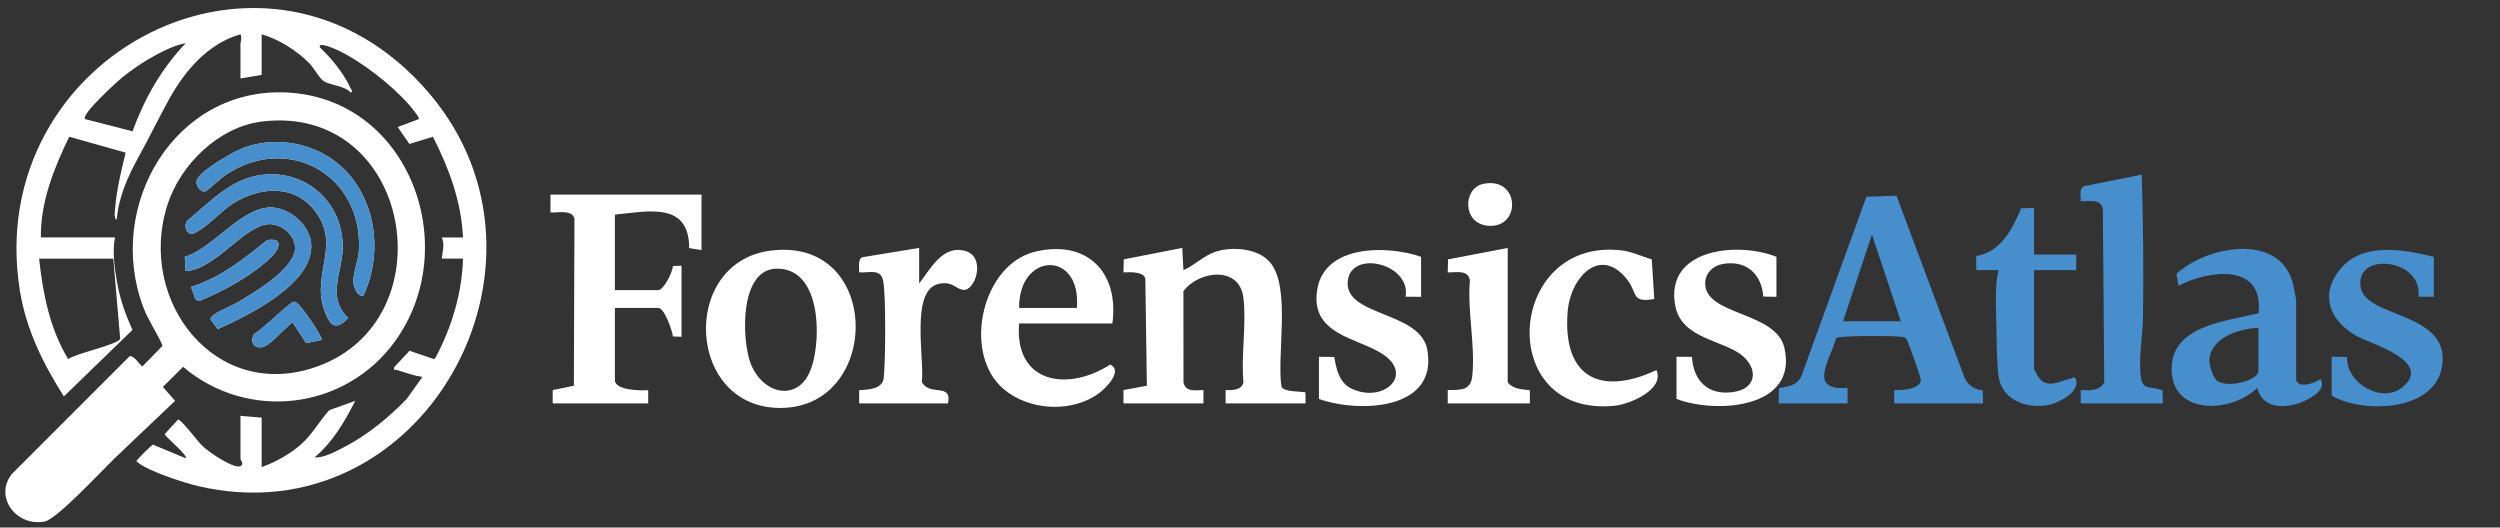 <?xml version="1.0" encoding="UTF-8"?>
<svg id="katman_1" xmlns="http://www.w3.org/2000/svg" version="1.1" viewBox="0 0 1872 395">
  <rect x="0" y="0" width="1872" height="395" fill="#333333" stroke="none"/>
  <!-- Generator: Adobe Illustrator 29.6.0, SVG Export Plug-In . SVG Version: 2.1.1 Build 207)  -->
  <defs>
    <style>
      .st0 {
        fill: #fff;
      }

      .st1 {
        fill: #468ecc;
      }
    </style>
  </defs>
  <path class="st1" d="M1331.86,302.07l.16-11.48c7.44-1.11,14.44-2.15,17.29-10.15l48.21-133.06,22.55-.87,51.16,136.77c2.77,5.4,7.45,8.49,13.45,8.99l.19,9.8h-66.52v-9.98c5.89.15,19.34-.32,20.01-7.55.15-1.62-9.72-29.35-10.85-30.7-1.55-1.87-2.86-1.49-4.9-1.75-5.39-.67-46.33-.9-47.68,1.08-4.37,16.1-21.92,39.7,8.51,37.26v11.65h-51.56ZM1423.33,240.54l-21.6-64.86-21.64,64.86h43.24Z"/>
  <path class="st0" d="M841.26,302.07v-9.99s17.52-3.25,17.52-3.25l-1.17-80.45c-1.75-5.22-11.93-4.61-16.37-4.42l.24-9.76,43.82-8.57.86,16.65c8.25-3.51,15.09-10.77,23.73-13.67,12.59-4.22,31.95-2.91,41.14,7.83,15.73,18.38,4.95,69.2,8.5,92.94,1.47,4.24,13.89,3.56,18.03,4.43l.05,8.26h-59.87v-9.97c4.67.16,12.21.2,13.31-5.82-1.77-19.95,2.38-43.81.04-63.23-2.97-24.56-33.86-20.23-44.95-4.96l.06,68.15c1.42,7.61,9.05,5.89,14.93,5.86v9.99h-59.88Z"/>
  <path class="st0" d="M525.29,145.74v41.58l-9.25-1.56c.12-34.94-30.99-27.53-55.61-25.05v56.54h32.43c4.21,0,10.89-13.74,11.01-18.07l6.45-.22v53.22l-6.42-.23c-.54-4.44-6.34-21.39-11.04-21.39h-32.43v54.05c0,7.66,19.4,8.11,24.95,7.48v9.99h-71.52v-9.99s15.86-3.26,15.86-3.26l.43-125.29c-1.98-6.75-12.44-4.09-17.97-4.48v-13.32s113.09,0,113.09,0Z"/>
  <path class="st0" d="M576.44,187.75c83.83-11.37,84.28,115.91,9.46,117.7-71.91,1.71-77.31-108.49-9.46-117.7ZM581.26,201.19c-27.55.71-25.81,52.38-19.45,70.17,8.62,24.09,36.56,30.76,45.76,4.06,7.71-22.36,7.13-75.1-26.31-74.23Z"/>
  <path class="st1" d="M1719.35,284.61c2.05,6.6,14.42,2.09,18.27-.83,3.56,6.69-2.47,11.05-8.05,14.37-12.73,7.59-34.97,10.61-39.31-7.72-19.24,19.08-64.19,20.89-64.17-14.14.01-32.88,41.48-35.72,65.09-41.77,4.18-37.73-36.74-32.45-59.95-20.6l-1.51-8.88c22.8-20.91,76.98-31.27,87.24,7.12.42,1.57,2.39,11.8,2.39,12.58v59.87ZM1691.08,245.52c-14.72.47-37.29,7.73-36.66,25.72.12,3.25,3.19,11.82,5.51,13.72,7.41,6.05,31.15.04,31.15-7.01v-32.43Z"/>
  <path class="st0" d="M832.95,242.2h-69.85c-3.64,44.96,36.49,51.33,68.22,30.75,9.67,4.63-2.81,17.37-8.46,21.53-20.34,14.95-52.4,13.05-71.41-3.19-31.15-26.61-16.44-93.19,23.61-102.82,38.87-9.35,63.09,15.38,57.9,53.74ZM806.34,230.56c3.67-43.3-43.54-42.18-43.24,0h43.24Z"/>
  <path class="st1" d="M1558.03,302.07v-9.99c6.49.3,14.05.81,17.64-5.73l-1.06-129.76c-1.53-8.15-10.45-5.65-16.59-5.86.22-3.69-1.49-9.94,2.78-11.37l42.94-8.62c1.06,35.66,1.5,71.64.93,107.37-.22,13.86-3.28,28.72-1.74,43.19,1.25,11.75,7.47,7.4,16.41,11l.22,9.76h-61.53Z"/>
  <path class="st1" d="M1822.45,192.31v29.93l-11.57-.07c3.8-28.96-49.26-34.27-42.98-6.12,5,22.44,68.75,17.69,60.47,59.51-6.48,32.73-59.2,34.18-82.41,20.69v-29.1l11.48.17c-.62,19.89,26.54,35.41,41.84,22.38,22.72-19.36-24.58-32.33-35.05-38.32-19.28-11.02-27.5-29.95-12.48-49.12,16.75-21.38,47.79-15.56,70.71-9.94Z"/>
  <path class="st0" d="M1064.11,192.31v29.93l-11.57-.07c3.97-24.76-40.28-35.29-43.27-12.25-3.54,27.23,54.05,22.66,59.45,51.79,8.47,45.71-51.24,47.67-81.1,37.03v-31.6l11.48.16c1.62,9.41,3.78,19.63,13.45,23.96,23.89,10.71,46.32-10.7,22.78-26.11-18.88-12.36-54.48-14.42-48.99-48.34,5.51-33.96,52.77-33.24,77.76-24.51Z"/>
  <path class="st0" d="M1330.2,192.31v29.93l-9.82-.16c-1.31-17.12-13.08-27.58-30.54-24.38-6.88,1.26-12.66,6.45-12.97,13.77-1.08,25,52.86,21.37,59.27,48.91,10.62,45.63-51.04,49.63-80.77,38.36v-31.6l11.57.07c1.07,18.05,12.04,28.94,30.69,26.39,19.95-2.73,18.93-21,2.45-30.44-16.05-9.19-41.38-11.76-45.64-34.17-8.13-42.76,46.53-48.38,75.76-36.69Z"/>
  <path class="st0" d="M1236.84,194.19l1.89,29.72c-17.33,2.99-12.44-4.3-19.97-14.14-20.16-26.32-42.73-2.45-44.87,23.3-4.04,48.68,23.59,64.04,66.47,44.04,6.22,14.33-19.36,25.37-30.74,26.63-90.71,10-81.97-126.52,4.8-116.24,7.43.88,15.22,4.65,22.41,6.7Z"/>
  <path class="st0" d="M688.26,185.66v26.61c8.48-10.89,17.84-29.52,35.02-24.2,15.13,4.69,7.01,30.33-2.19,28.95-5.99-.89-7.91-6.76-18.34-4.41-21.36,4.81-10.28,56.88-12.51,73.33,5.57,11.25,22.85.19,19.63,16.12h-66.52v-9.97c6.66-.22,17.41-.62,18.39-9.06,1.34-11.63,1.73-62.73-.46-72.9-2.01-9.31-10.68-5.64-17.93-6.18.19-3.56-1.41-10.09,2.75-11.4l42.16-6.9Z"/>
  <path class="st1" d="M1523.11,155.72v34.92h31.6v11.64h-31.6v74.01c0,.43,3.61,6.72,4.24,7.4,6.82,7.35,15.69,1.34,22.98-.18,1.41-.29,3.43-2.4,4.33,1.19,2.44,9.78-14.87,17.81-22.55,18.88-15.87,2.21-33.53-4.69-35.65-22.27-1.41-11.75-1.4-30.58-1.71-43.2-.28-11.53-.92-24.91,1.75-35.82h-16.64s-.09-10.7-.09-10.7c18.07-2.38,27.34-20.28,33.62-35.61l9.72-.27Z"/>
  <path class="st0" d="M1128.97,185.66v100.61c3.81,5.11,10.72,5.28,16.55,5.89l.08,9.91h-61.53v-9.99c9.85-.16,17.26.48,18.39-10.71,2.33-23.04-3.81-48.19-1.8-71.56-1.53-8.15-10.45-5.65-16.59-5.86l.23-9.76,44.68-8.54Z"/>
  <path class="st0" d="M1110.2,137.79c27.63-6.31,29.42,32.71,4.7,31.3-20.18-1.15-19.5-27.92-4.7-31.3Z"/>
  <path class="st0" d="M86.16,177.81c-2.33,10.26-.19,24.17,1.71,34.67,2.23,12.33,6.21,23.23,11.31,34.58l-51.36,49.78c-15.55-24.53-28.16-49.86-32.88-78.9C-13.78,41.21,201.13-71.56,321.56,70.05c108.87,128-5.75,333.31-173.51,293.87-10.36-2.43-36.91-11.11-44.67-17.5-2.09-1.72-1.03-1.13-.05-2.61.89-1.32,10.46-10.81,11.24-10.88l24.47,10.22c1.96-2.07-14.49-15.35-15.76-18.04l10.01-10.96c2.26-.4,14.79,16.57,18.3,19.77,3.12,2.85,7.77,6.24,11.38,8.46,3.17,1.94,16.91,10.53,18.34,5.21.49-1.82-1.25-3.26-1.25-3.78v-32.41l15.87,1.32v37.04c10.41-3.73,21.49-9.84,29.72-17.24,8.47-7.62,13.42-17.13,20.91-25.39l19.47-6.99c-8.09,15.84-16.69,30.62-30.41,42.34,6.77.64,16.15-4.62,22.51-7.92,17.12-8.9,32.92-21.93,46.3-35.7l11.86-16.56c-6.49-1-12.93-3.35-19.22-5.27-1.46-.45-2.37.92-1.93-1.99l11.5-12.39,18.27,6.25,1.26-1.14c12.1-22.85,19.75-48.09,20.54-74.1h-15.88c.48-5.74,2.39-10.15,0-15.86h15.87c-1.26-26.78-10.46-51.88-22.55-75.39l-17.6,5.38-8.75-12.68,15.84-5.95c.9-.95-6.12-9.29-7.25-10.59-12.92-14.85-36.17-33-54.02-41.22-1.2-.55-14.84-6.75-12.79-1.77,8.85,8.41,17.6,19.04,22.75,30.16.5,1.07,2.22,2.83.39,3.58-4.74-5.19-15.42-5.32-20.45-8.65-3.08-2.04-7.45-10.04-10.58-13.23-9.13-9.31-23.14-18.27-35.77-21.76v30.42l-15.87,2.64v-25.79c0-1.67,1.34-4.51,0-7.28-24.38,6.99-41.66,27.25-53.59,48.91-7.92,14.4-14.94,28.93-22.86,43.27-7.89,14.28-15.02,30.2-16.14,46.69-2.58-.9-1.32-7.6-1.14-9.74,1.18-13.62,4.54-27.29,7.77-40.5l-42.28-11.9c-11.36,23.57-21.54,48.67-21.22,75.38h55.55-.01ZM139.07,32.33c-8.78,1.47-19.47,7.08-27.34,11.67-6.46,3.76-13.71,8.84-19.58,13.49-3.74,2.96-31.66,28.14-28.47,31.7l35.55,9.11c8.94-24.45,21.78-47.15,39.85-65.96h0ZM84.84,193.68H29.29c2.81,26.05,7.98,52.64,21.8,75.23,5.41-4.27,37.46-10.87,38.89-15.28l-5.14-59.95Z"/>
  <path class="st0" d="M85.34,343.66c-9.13,8.81-42.63,44.92-51.72,46.8-20.76,4.3-38.41-17.84-24.86-35.44l88-88.01c3.21-2.14,8.39,7.33,9.91,7.33l15.07-15.46c-4.07-9.59-10.62-18.69-14.44-28.8-28.58-75.59,23.35-165.23,107.9-160.8,91.52,4.8,131.8,115.75,80.48,186.42-37.32,51.39-110.15,60.03-158.6,18.98l-15.1,15.07,9.14,10.4c-15.2,14.55-30.65,28.9-45.78,43.5h0ZM196.98,90.88c-32.97,3.71-62.14,32.28-71.81,63.11-22.38,71.34,35.89,147.07,111.48,120.74,99.2-34.56,71.89-196.39-39.67-183.85h0Z"/>
  <path class="st0" d="M257.65,126.69c-19.28-19.1-48.75-25.16-74.32-16.39-7.71,2.64-32.44,16.99-35.67,23.89-2.01,4.3,2.41,10.13,6.36,9.09.87-.23,11-9.63,13.74-11.52,47.68-32.93,104.28-.59,100.98,56.02-.44,7.44-4.56,16.84-4.1,23.74.24,3.6,2.96,10.8,7.35,9.97,14.66-30.5,10.12-70.56-14.34-94.8h0ZM201,130.55c-26.15.93-41.9,19.37-60.7,34.6-2.5,2.87-1.44,8.91,2.34,9.85,5.45,1.35,23.05-16.45,28.27-20.22,19.12-13.82,46.44-18.43,63.35,1.24,21.93,25.51-.38,48.21,7.9,74.11,3.65,11.43,8.08,19.6,18.56,7.87-16.46-15.13-4.12-35.14-4.08-53.05.07-31.33-24.22-55.52-55.66-54.4h0ZM163.02,246.49c22.8-10.45,70.79-33.35,70.07-62.73-.35-14.24-15.03-27.4-28.74-28.35-22.83-1.59-44.53,30.63-66.03,36.95l.75,10.59c21.48-.66,43.92-34.12,62.11-35.11,9.95-.54,21.09,9.19,19.64,19.54-2.13,15.14-31.24,32.2-43.83,39.6-3.6,2.11-20.03,8.36-19.32,12.17l5.34,7.35h0ZM143.04,214.86l3.32,9.23,2.57,1.35c18.02-7.14,39.55-19.04,53.65-32.42,6.69-6.34,10.27-15.38-2.59-13.18-17.36,14.07-35.23,28.24-56.93,35.02h0ZM240.92,254.51c1.05-1.45-16.64-28.64-20.51-28.63-3.36,0-24.42,21.59-29.85,23.92-4.49,6.98.92,12.65,8,9.36,5.26-2.44,15.1-14.01,20.54-17.85l10.15,15.64,11.67-2.44h0Z"/>
  <path class="st1" d="M201,130.55c31.44-1.12,55.73,23.06,55.66,54.4-.04,17.91-12.38,37.92,4.08,53.05-10.49,11.73-14.91,3.56-18.56-7.87-8.27-25.91,14.03-48.61-7.9-74.11-16.92-19.68-44.23-15.07-63.35-1.24-5.23,3.78-22.82,21.57-28.27,20.22-3.78-.94-4.84-6.97-2.34-9.85,18.8-15.22,34.55-33.67,60.7-34.6h0Z"/>
  <path class="st1" d="M257.65,126.69c24.46,24.24,29,64.3,14.34,94.8-4.39.84-7.11-6.37-7.35-9.97-.46-6.89,3.67-16.29,4.1-23.74,3.3-56.61-53.3-88.95-100.98-56.02-2.74,1.89-12.87,11.29-13.74,11.52-3.95,1.03-8.37-4.8-6.36-9.09,3.23-6.9,27.96-21.24,35.67-23.89,25.57-8.78,55.04-2.72,74.32,16.39h0Z"/>
  <path class="st1" d="M163.02,246.49l-5.34-7.35c-.71-3.81,15.72-10.06,19.32-12.17,12.59-7.4,41.7-24.46,43.83-39.6,1.46-10.35-9.69-20.09-19.64-19.54-18.19.99-40.63,34.45-62.11,35.11l-.75-10.59c21.5-6.31,43.2-38.54,66.03-36.95,13.71.95,28.39,14.11,28.74,28.35.72,29.38-47.28,52.28-70.07,62.73h0Z"/>
  <path class="st1" d="M143.04,214.86c21.71-6.77,39.58-20.95,56.93-35.02,12.87-2.2,9.28,6.83,2.59,13.18-14.1,13.38-35.63,25.28-53.65,32.42l-2.57-1.35-3.32-9.23h0Z"/>
  <path class="st1" d="M240.92,254.51l-11.67,2.44-10.15-15.64c-5.43,3.84-15.28,15.4-20.54,17.85-7.08,3.29-12.49-2.38-8-9.36,5.42-2.33,26.49-23.92,29.85-23.92,3.87,0,21.56,27.18,20.51,28.63h0Z"/>
</svg>
